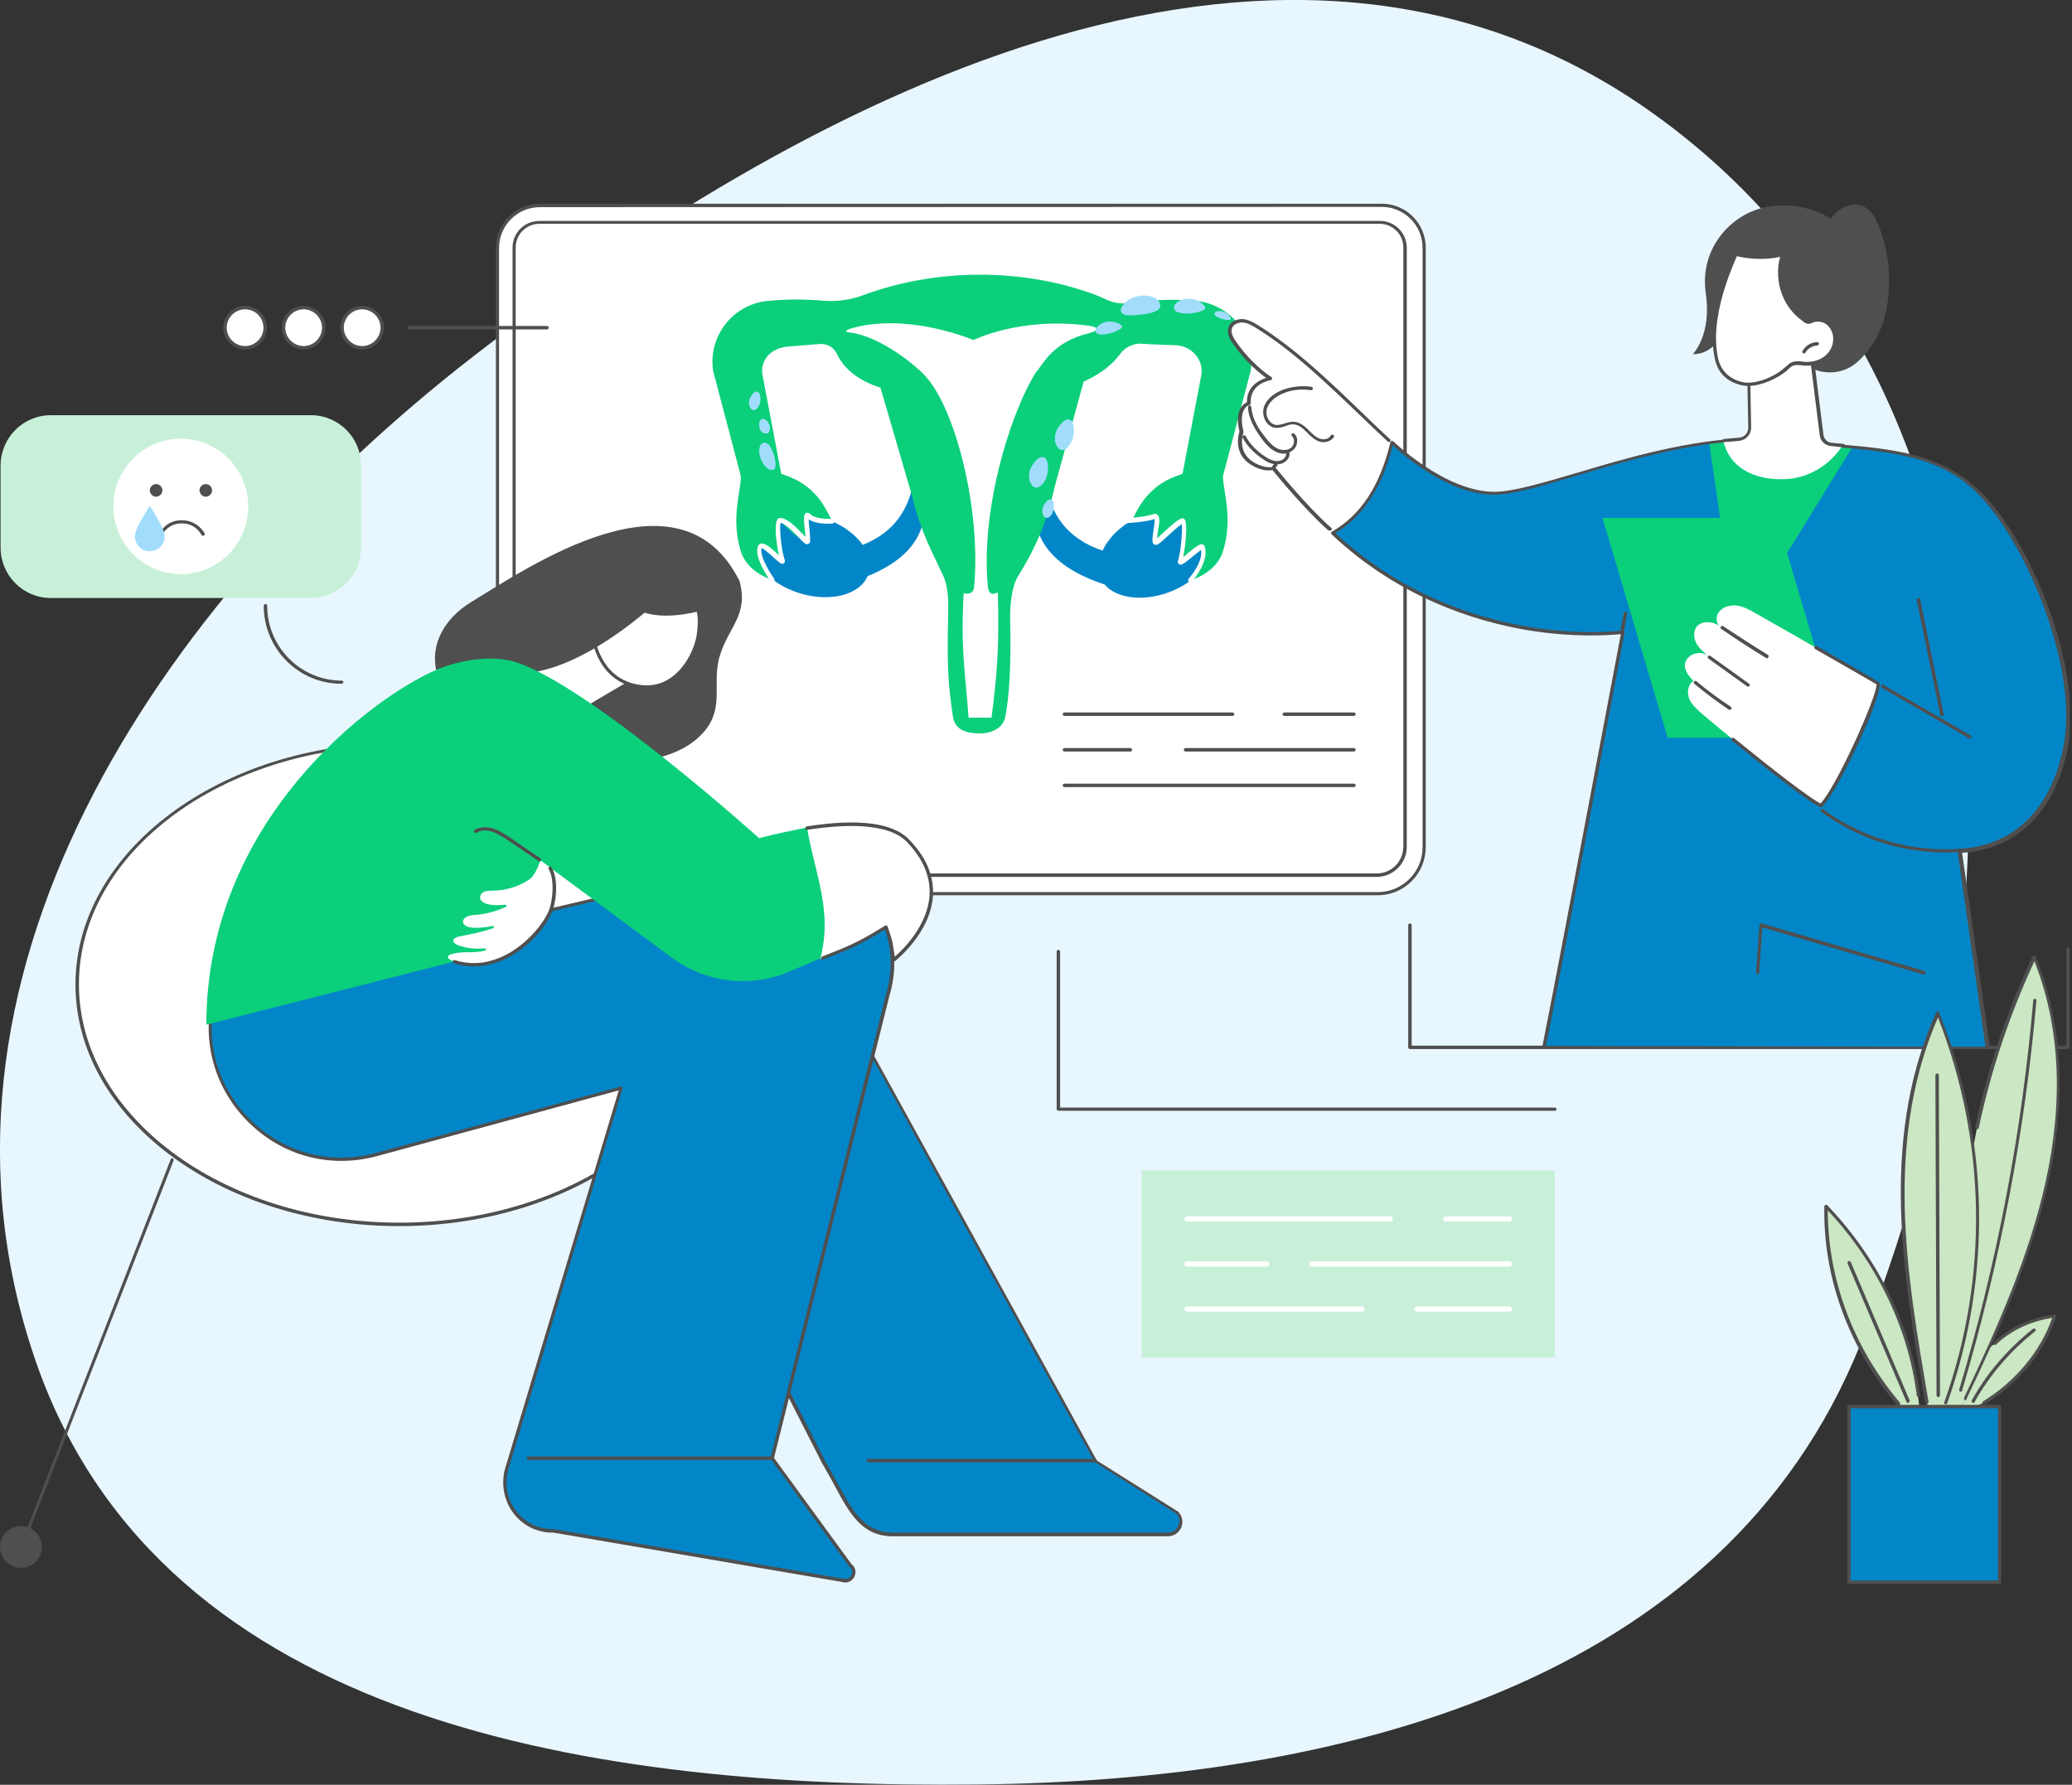 <?xml version="1.0" encoding="utf-8"?>
<!-- Generator: Adobe Illustrator 25.4.1, SVG Export Plug-In . SVG Version: 6.00 Build 0)  -->
<svg version="1.1" id="Layer_1" xmlns="http://www.w3.org/2000/svg" xmlns:xlink="http://www.w3.org/1999/xlink" x="0px" y="0px"
	 viewBox="0 0 722 622" style="enable-background:new 0 0 722 622;" xml:space="preserve">
<rect x="0" y="0" width="722" height="622" fill="#333333" stroke="none"/>
<style type="text/css">
	.st0{fill-rule:evenodd;clip-rule:evenodd;fill:#E8F6FE;}
	.st1{clip-path:url(#SVGID_00000050623387998330387360000013554907543699260336_);}
	.st2{fill:#FFFFFF;}
	.st3{fill:#4F4F4F;}
	.st4{fill:#0386C8;}
	.st5{fill:#0BCF7B;}
	.st6{fill:#A1DDFB;}
	.st7{fill:#CBE7C3;}
	.st8{fill:#C8F0D9;}
</style>
<path class="st0" d="M340.3,621.9c126.4-1.3,259.9-34.7,307.8-153c60.1-148.6,57.5-336.8-72.1-429.4C449.8-50.7,288,29,165.3,123.9
	C54.3,209.9-34,342.1,12.8,475.4C57.1,601.2,208.4,623.3,340.3,621.9z"/>
<g>
	<defs>
		<rect id="SVGID_1_" y="71" width="721.2" height="481"/>
	</defs>
	<clipPath id="SVGID_00000163063284041544023730000000299103621347455419_">
		<use xlink:href="#SVGID_1_"  style="overflow:visible;"/>
	</clipPath>
	<g style="clip-path:url(#SVGID_00000163063284041544023730000000299103621347455419_);">
		<path class="st2" d="M481.4,71.6H188.1c-8.1,0-14.7,6.6-14.7,14.8v210.3c0,8.2,6.6,14.8,14.7,14.8h292c8.9,0,16.1-7.2,16.1-16.2
			V86.3C496.2,78.2,489.6,71.6,481.4,71.6L481.4,71.6z"/>
		<path class="st3" d="M480.1,312h-292c-8.5,0-15.3-6.9-15.3-15.4V86.3c0-8.5,6.9-15.3,15.3-15.3h293.4c8.5,0,15.3,6.9,15.3,15.3
			v208.9C496.8,304.5,489.3,312,480.1,312L480.1,312z M188.1,72.2c-7.8,0-14.2,6.4-14.2,14.2v210.3c0,7.8,6.4,14.2,14.2,14.2h292
			c8.6,0,15.6-7,15.6-15.6V86.3c0-7.8-6.4-14.2-14.2-14.2L188.1,72.2L188.1,72.2z"/>
		<path class="st3" d="M479.7,305.6H187.9c-5.1,0-9.3-4.2-9.3-9.3v-210c0-5.2,4.2-9.3,9.3-9.3h293c5.1,0,9.3,4.2,9.3,9.3v208.8
			C490.2,300.9,485.5,305.6,479.7,305.6L479.7,305.6z M187.9,78c-4.5,0-8.2,3.7-8.2,8.2v210c0,4.5,3.7,8.2,8.2,8.2h291.8
			c5.2,0,9.3-4.2,9.3-9.4V86.2c0-4.5-3.7-8.2-8.2-8.2H187.9z"/>
		<path class="st4" d="M422.3,184.9c-3-7-14.1-9.7-24.8-5.1c-6.3,2.7-11.1,7.3-13.3,12.1c-12.7-4.3-18.1-12.9-19.8-23.5l-3.5,13.3
			c1.6,10,9.7,17.3,24,22c4.3,5.1,14.4,6.2,23.9,2.1C419.4,201.3,425.2,191.9,422.3,184.9L422.3,184.9z"/>
		<path class="st4" d="M322,180.4l-3.5-13.3c-1.7,10.1-6.6,18.3-17.9,22.8c-2.8-4-7.7-7.5-13.9-9.4c-11.1-3.5-21.9-0.4-24.2,6.8
			s4.9,15.9,16,19.4c10.6,3.3,21,0.7,23.8-5.9C313.9,196.1,320.5,189.4,322,180.4L322,180.4z"/>
		<path class="st5" d="M435.8,129.3c1.9-12.5-7.4-23.8-19.9-24.5c-7.8-0.7-15.4-0.2-22.3,0.8c-2.8,0.4-5.6,0-8.1-1.2
			c-1.3-0.6-2.7-1.2-3.4-1.5c-26.1-9.8-56.4-9.3-81.4,0c-4.4,1.6-9.1,2.3-13.7,1.9c-5.9-0.5-12.1-0.6-18.6,0
			c-12.6,0.7-21.8,12.1-19.9,24.5l9.6,36.4c0.6,3.7-3.8,14.6,0.1,26.6c2.4,7.5,11.2,9.9,11.2,9.9s-6.2-7.1-4.3-11.7
			c0,0,8.5,6.9,7.8,4.9c-1.1-3.3-1.5-15.1-0.9-14c1.9,3.1,9.6,8.9,9.6,7.2c0.2-3.5-1.4-10.5,0.3-8.8c2.1,2.2,8.1,1.9,8.1,1.9
			s-2.5-5.4-5-8.4c-6-7-12.1-7.5-12.8-8.3l-6.5-34.3c-0.9-5.5,3.3-9.5,8.8-9.9c3.8-0.3,7.7-0.7,11.2-0.9c2.5-0.2,4.9,1.2,5.9,3.4
			c2.3,4.9,7.2,9.3,15.2,11.8l10.8,37c0.2,0.7,0.4,1.3,0.5,2c1.6,6.4,3.9,12.5,6.7,18.4l3.8,8c1.9,4.1,1.9,8.9,1.8,13.5
			c-0.6,21.9,0.5,27,1.6,35.5c0.6,4.4,3.9,6.1,9.4,6.1c4.6,0,8.1-2.2,8.8-5.4c1.5-6.6,2.2-20,1.8-33.8c-0.1-4.8,0.3-11.5,2.8-15.7
			l1.7-2.8c4.7-7.9,8.2-16.4,10.3-25.3c0.4-1.6,0.7-3.1,1.1-4.4l9.7-35.2c5.7-2.6,10-5.9,12.6-9.5c1.8-2.5,4.8-4,7.9-3.7
			c3.7,0.3,7.2,0.3,11.4,0.5c5.6,0.2,10,4.9,9.1,10.4l-6.5,34.3c-0.7,0.8-6.8,1.3-12.8,8.3c-2.6,3-5,8.4-5,8.4s6,0.3,8.1-1.9
			c1.7-1.8,0.1,5.3,0.3,8.8c0.1,1.7,7.7-4.1,9.6-7.2c0.7-1.1,0.2,10.8-0.9,14c-0.7,2,7.8-4.9,7.8-4.9c1.9,4.6-4.3,11.7-4.3,11.7
			s8.8-2.4,11.2-9.9c3.9-12.1-0.4-22.9,0.1-26.6L435.8,129.3L435.8,129.3z"/>
		<path class="st2" d="M414.9,203.1c-0.2,0-0.4-0.1-0.6-0.2c-0.4-0.3-0.4-0.9-0.1-1.2c0.1-0.1,5.1-5.8,4.3-10
			c-0.8,0.5-2.2,1.7-3.1,2.4c-3,2.5-3.8,3-4.6,2.5c-0.1-0.1-0.6-0.5-0.3-1.3c0.9-2.6,1.6-10.2,1.3-12.6c-1.5,0.9-3.4,2.7-5,4.2
			c-2.7,2.5-3.6,3.3-4.5,2.9c-0.4-0.2-0.6-0.5-0.7-1c-0.1-1.3,0.2-2.9,0.4-4.5c0.2-1.1,0.4-2.8,0.3-3.4c-3,1-9.2,1.4-9.5,1.4
			c-0.5,0-0.9-0.3-0.9-0.8c0-0.5,0.3-0.9,0.8-0.9c0.1,0,6.4-0.4,9.1-1.4c0.8-0.3,1.3,0,1.5,0.2c1,0.8,0.7,2.6,0.3,5.2
			c-0.2,1-0.3,2.1-0.4,3c0.6-0.5,1.5-1.3,2.2-2c2.1-1.9,4.4-4.1,6.2-4.9c0.4-0.2,0.8-0.1,1.1,0.2c1.3,1.2,0.4,9.3-0.4,13.2
			c0.6-0.4,1.2-0.9,1.7-1.4c3.2-2.6,4.2-3.2,5-3c0.3,0.1,0.6,0.3,0.7,0.6c2,5.2-4.2,12.2-4.4,12.5
			C415.4,203,415.1,203.1,414.9,203.1L414.9,203.1z"/>
		<path class="st2" d="M269.3,203.1c-0.3,0-0.5-0.1-0.7-0.4c-0.6-0.9-6.2-8.8-4.4-12.5c0.2-0.4,0.6-0.7,1-0.8c1.4-0.2,3.3,1.4,6,3.9
			c0.1,0.1,0.1,0.1,0.2,0.2c-0.9-4-1.7-10.9-0.5-12.5c0.3-0.4,0.7-0.5,1.1-0.5c2.5,0.2,5.5,3.3,7.7,5.6c0.3,0.3,0.6,0.7,1,1
			c-0.1-1-0.2-2.1-0.3-3c-0.4-3.6-0.4-4.8,0.5-5.3c0.3-0.2,0.9-0.2,1.5,0.4c1.5,1.6,5.9,1.7,7.4,1.6c0.5,0,0.9,0.3,0.9,0.8
			c0,0.5-0.3,0.9-0.8,0.9c-0.6,0-5.5,0.3-8.1-1.5c0,0.8,0.1,2,0.2,2.9c0.2,1.7,0.3,3.4,0.3,4.7c0,0.5-0.3,0.8-0.7,1
			c-0.8,0.3-1.5-0.4-3.3-2.3c-1.7-1.8-4.4-4.6-6.3-5.1c-0.5,1.7,0.3,9.7,1.4,12.8c0.3,0.8-0.1,1.2-0.3,1.3c-0.7,0.5-1.3,0-3.3-1.8
			c-1.1-1-3.4-3.2-4.4-3.5c-0.8,2.3,2.2,7.6,4.3,10.6c0.3,0.4,0.2,0.9-0.2,1.2C269.7,203.1,269.5,203.1,269.3,203.1L269.3,203.1z"/>
		<path class="st2" d="M379.3,113.5c-23.7-3.2-40.1,5-40.1,5s-20.5-8.8-39.6-4.8c-3.3,0.7-6.7,1.8-3.4,2.2
			c10.8,1.3,23.3,11.9,25.9,14.8c10.9,11.3,19.9,47.5,17.3,74.1c-0.2,1.9-2,2.4-3.2,2l-0.4-0.1c0,0,0,0,0,0
			c-1.1,19.6,0.5,26.7,1.7,43.4h8c1.8-13.8,2.8-24.3,2.2-43.6c0,0,0,0-0.1,0c-2.2,1.1-3.2,0.1-3.4-2.4c-2.4-25.8,7.2-58.9,16.8-74.4
			c2.3-2.3,5.4-10.5,18.6-13.6C383.1,115.1,383,114,379.3,113.5z"/>
		<path class="st6" d="M368.6,156c-1.7-2.3-1-5.3,0-6.8c1.1-1.6,2.5-3.5,4.2-2.9c1.8,0.7,1.9,5.9,0,8.6
			C371,157.7,369.3,156.9,368.6,156z"/>
		<path class="st6" d="M390.9,106.9c1.9-3,5.4-4,8.1-3.9c2.5,0.1,5.3,1.2,5.3,3.6c0,2.4-5.7,3.1-9.9,3.3
			C390.1,110.1,390.2,108.1,390.9,106.9L390.9,106.9z"/>
		<path class="st6" d="M264.8,155.5c-0.7,2.3,0.2,4.7,1.3,6.3c1,1.4,2.6,2.6,3.7,1.7c1.1-0.9,0.1-5.3-1.4-7.8
			C266.8,153.1,265,154.7,264.8,155.5L264.8,155.5z"/>
		<path class="st6" d="M409.7,105.8c1.9-1.9,4.7-1.9,6.6-1.4c1.8,0.5,4.8,2.7,3.2,3.6c-1.4,0.8-5,1.7-8.1,1.1
			C408.3,108.5,408.9,106.5,409.7,105.8L409.7,105.8z"/>
		<path class="st6" d="M382.1,114.2c1.4-1.8,3.7-2.3,5.4-2.1c1.6,0.1,4.4,1.3,3.2,2.3c-1.1,0.9-4,2.1-6.6,2.2
			C381.3,116.6,381.5,114.9,382.1,114.2z"/>
		<path class="st6" d="M423.8,108.6c1.4-0.5,2.8,0,3.7,0.6c0.8,0.6,2,2.2,1,2.3c-0.9,0.1-2.9-0.2-4.4-1.1
			C422.6,109.6,423.3,108.8,423.8,108.6z"/>
		<path class="st6" d="M363.8,180c-1-1.4-0.6-3.2,0-4.1c0.7-1,1.5-2.2,2.6-1.7c1.1,0.4,1.1,3.6,0,5.2
			C365.2,181,364.2,180.5,363.8,180L363.8,180z"/>
		<path class="st6" d="M266.9,151.1c-1.5,0-2.2-1.3-2.3-2.2c-0.1-1-0.2-2.2,0.8-2.8c1-0.6,2.8,1.1,2.9,2.8
			C268.4,150.7,267.5,151.1,266.9,151.1z"/>
		<path class="st6" d="M261.7,142.5c-1.1-1.3-0.8-3.2-0.2-4.1c0.6-1,1.4-2.2,2.5-1.9c1.1,0.4,1.4,3.5,0.3,5.2
			C263.2,143.4,262.1,143,261.7,142.5z"/>
		<path class="st6" d="M359.6,169.1c-1.7-2.3-1-5.3,0-6.8c1.1-1.6,2.5-3.5,4.2-2.9c1.8,0.7,1.9,5.9,0,8.6
			C361.9,170.8,360.2,170,359.6,169.1z"/>
		<path class="st3" d="M471.8,274.3H370.9c-0.3,0-0.6-0.3-0.6-0.6s0.3-0.6,0.6-0.6h100.9c0.3,0,0.6,0.3,0.6,0.6
			S472.1,274.3,471.8,274.3z"/>
		<path class="st3" d="M471.8,261.9h-58.7c-0.3,0-0.6-0.3-0.6-0.6c0-0.3,0.3-0.6,0.6-0.6h58.7c0.3,0,0.6,0.3,0.6,0.6
			C472.4,261.6,472.1,261.9,471.8,261.9z"/>
		<path class="st3" d="M393.9,261.9h-23c-0.3,0-0.6-0.3-0.6-0.6c0-0.3,0.3-0.6,0.6-0.6h23c0.3,0,0.6,0.3,0.6,0.6
			C394.5,261.6,394.3,261.9,393.9,261.9z"/>
		<path class="st3" d="M471.8,249.5h-24.3c-0.3,0-0.6-0.3-0.6-0.6c0-0.3,0.3-0.6,0.6-0.6h24.3c0.3,0,0.6,0.3,0.6,0.6
			C472.4,249.2,472.1,249.5,471.8,249.5z"/>
		<path class="st3" d="M429.5,249.5h-58.6c-0.3,0-0.6-0.3-0.6-0.6c0-0.3,0.3-0.6,0.6-0.6h58.6c0.3,0,0.6,0.3,0.6,0.6
			C430.1,249.2,429.8,249.5,429.5,249.5z"/>
		<path class="st2" d="M139.1,426.7c62,0,112.2-37.5,112.2-83.7s-50.2-83.7-112.2-83.7c-62,0-112.2,37.5-112.2,83.7
			S77.1,426.7,139.1,426.7z"/>
		<path class="st3" d="M139.1,427.3c-62.2,0-112.8-37.8-112.8-84.2c0-46.4,50.6-84.2,112.8-84.2c62.2,0,112.8,37.8,112.8,84.2
			C251.9,389.5,201.3,427.3,139.1,427.3z M139.1,259.9c-61.6,0-111.6,37.3-111.6,83.1s50.1,83.1,111.6,83.1
			c61.6,0,111.6-37.3,111.6-83.1S200.6,259.9,139.1,259.9z"/>
		<path class="st3" d="M7.4,539.8c-0.1,0-0.1,0-0.2,0c-0.3-0.1-0.4-0.5-0.3-0.7l52.6-135.1c0.1-0.3,0.5-0.4,0.7-0.3
			c0.3,0.1,0.4,0.5,0.3,0.7L7.9,539.4C7.9,539.7,7.6,539.8,7.4,539.8L7.4,539.8z"/>
		<path class="st3" d="M7.3,546.4c4,0,7.3-3.3,7.3-7.3c0-4-3.3-7.3-7.3-7.3S0,535,0,539.1C0,543.1,3.3,546.4,7.3,546.4z"/>
		<path class="st3" d="M270.7,539.8c-0.2,0-0.5-0.1-0.5-0.4l-52.6-135.1c-0.1-0.3,0-0.6,0.3-0.7s0.6,0,0.7,0.3L271.3,539
			c0.1,0.3,0,0.6-0.3,0.7C270.9,539.8,270.8,539.8,270.7,539.8L270.7,539.8z"/>
		<path class="st3" d="M270.8,546.4c4,0,7.3-3.3,7.3-7.3c0-4-3.3-7.3-7.3-7.3c-4,0-7.3,3.3-7.3,7.3
			C263.5,543.1,266.8,546.4,270.8,546.4z"/>
		<path class="st3" d="M250.9,228.3c-3.4,10.6,2.9,19.8-8.2,29.3c-19.5,16.7-73.4,6.8-87.2-15.5c-9.3-15.1-0.3-26.8,8.4-32.1
			c20.5-12.5,73.2-48.8,93.8-7.5C260.9,214.3,253.9,218.5,250.9,228.3L250.9,228.3z"/>
		<path class="st3" d="M202.7,222.6C202.7,222.6,202.6,222.6,202.7,222.6c-0.4-0.1-0.6-0.4-0.6-0.7c0.3-2-0.2-4.1-1.4-5.7
			c-0.2-0.3-0.1-0.6,0.1-0.8c0.3-0.2,0.6-0.1,0.8,0.1c1.4,1.8,2,4.3,1.6,6.6C203.2,222.4,203,222.6,202.7,222.6L202.7,222.6z"/>
		<path class="st2" d="M225.1,233.8l-28.1,16.6l2.7,3.8L166,287.5c0,0,7-41.9,1.9-56.2l2.4,1.2l39.4-17.8L225.1,233.8L225.1,233.8z"
			/>
		<path class="st2" d="M206.4,220.2c0,0,0.9,16.1,15.4,18.9c14.5,2.8,20.8-12.1,21.6-17.8c0.9-5.8-0.1-8.7-0.1-8.7
			s-19.4,5.3-24.1-4.3C218.9,207.7,206.4,220.2,206.4,220.2L206.4,220.2z"/>
		<path class="st3" d="M225.3,240c-1.2,0-2.4-0.1-3.6-0.4c-14.8-2.9-15.8-19.3-15.8-19.4c0-0.2,0.1-0.3,0.2-0.4
			c12.3-12.2,12.9-12.1,13.2-12.1c0.2,0,0.4,0.2,0.4,0.3c4.5,9,23.3,4,23.5,4c0.3-0.1,0.6,0.1,0.7,0.4c0,0.1,1,3.1,0.1,9
			c-0.6,4.1-3.6,11.6-9.4,15.7C231.8,239,228.7,240,225.3,240L225.3,240z M207,220.4c0.2,2,2,15.6,14.9,18.1c4.5,0.9,8.5,0.1,12-2.4
			c5.5-3.9,8.4-11.1,8.9-15c0.6-4.2,0.3-6.8,0-7.9c-3.3,0.8-19.1,4.2-24-4.2C217.2,210.4,211,216.4,207,220.4L207,220.4z"/>
		<path class="st3" d="M232.6,206.4c0,0-44.7,44.6-68.1,21.7l37.5-27.4L232.6,206.4z"/>
		<path class="st4" d="M406.9,534.8h-95.8c-13,0-16.4-12.1-24.1-25.2l-76.4-150.1l85.6-5.8l85.6,155.5l28.4,17.9
			C412.9,530,410.9,534.8,406.9,534.8L406.9,534.8z"/>
		<path class="st3" d="M406.9,535.4h-95.8c-10.8,0-15.1-8-20.5-18.1c-1.3-2.4-2.6-4.8-4.1-7.3l-76.4-150.1c-0.1-0.2-0.1-0.4,0-0.5
			s0.3-0.3,0.5-0.3l85.6-5.8c0.2,0,0.4,0.1,0.5,0.3l85.5,155.4l28.3,17.8c0,0,0.1,0.1,0.1,0.1c1.4,1.5,1.8,3.6,1,5.5
			C410.7,534.2,409,535.4,406.9,535.4L406.9,535.4z M211.6,360l76,149.3c1.5,2.5,2.8,5,4.1,7.3c5.2,9.8,9.4,17.5,19.5,17.5h95.8
			c1.6,0,3-0.9,3.6-2.4c0.6-1.5,0.4-3.1-0.7-4.2l-28.3-17.9c-0.1-0.1-0.2-0.1-0.2-0.2l-85.4-155.2L211.6,360L211.6,360z"/>
		<path class="st3" d="M381.6,509.6h-79c-0.3,0-0.6-0.3-0.6-0.6s0.3-0.6,0.6-0.6h79c0.3,0,0.6,0.3,0.6,0.6S381.9,509.6,381.6,509.6z
			"/>
		<path class="st4" d="M75.3,344.5c-10.6,34.6,21,67.3,55.9,57.9l85.2-23.1L177,510.7c-3.9,10.7,3.5,22.3,14.8,22.8
			c0.3,0,0.6,0,0.9,0l101.7,17.4c2.9,0,4.1-3.7,1.8-5.4l-27.2-37.3L309.3,347c7.9-25.5-11.9-52-47.1-46.3L75.3,344.5L75.3,344.5z"/>
		<path class="st3" d="M294.5,551.5C294.5,551.5,294.5,551.5,294.5,551.5l-101.8-17.4c-0.3,0-0.6,0-0.9,0c-5.5-0.2-10.4-3-13.5-7.6
			c-3.1-4.7-3.8-10.7-1.9-16L215.6,380l-84.2,22.9c-16.6,4.5-33.6-0.2-45.5-12.5c-12-12.4-16.1-29.6-11.1-46.1
			c0.1-0.2,0.2-0.3,0.4-0.4l186.9-43.8c16.8-2.7,31.7,1.8,40.9,12.3c8.1,9.4,10.7,22.3,6.9,34.7l-40.2,161l27,37
			c1.2,0.9,1.7,2.5,1.2,3.9C297.4,550.5,296.1,551.5,294.5,551.5z M216.4,378.6c0.2,0,0.3,0.1,0.4,0.2c0.1,0.1,0.2,0.4,0.1,0.6
			l-39.4,131.5c-1.8,5-1.2,10.5,1.8,14.9c2.9,4.3,7.5,6.9,12.6,7.1c0.3,0,0.6,0,0.9,0c0,0,0.1,0,0.1,0l101.7,17.4
			c1.3,0,2-0.9,2.2-1.7c0.3-0.8,0.2-1.9-0.9-2.7c0,0-0.1-0.1-0.1-0.1l-27.2-37.3c-0.1-0.1-0.1-0.3-0.1-0.5l40.2-161.3
			c3.7-12,1.2-24.6-6.6-33.6c-8.9-10.3-23.4-14.6-39.8-12L75.7,345c-4.8,16-0.7,32.6,10.9,44.6c11.7,12,28.3,16.6,44.4,12.2
			l85.2-23.1C216.3,378.6,216.4,378.6,216.4,378.6L216.4,378.6z"/>
		<path class="st3" d="M269.1,508.8h-85c-0.3,0-0.6-0.3-0.6-0.6s0.3-0.6,0.6-0.6h85c0.3,0,0.6,0.3,0.6,0.6S269.4,508.8,269.1,508.8z
			"/>
		<path class="st5" d="M264.5,292.1c0,0-57.5-51.8-84-61.1c-9.9-3.5-22.7-0.1-28.6,2.5c-22.4,9.7-80,52.5-80,123.6l100.6-25.6
			c3.8-1,6.8-3.8,8-7.5l7.9-24.1l45.6,33.8c11.9,8.8,27.5,10.7,41.1,4.9c10.6-4.5,22.6-9.7,29.6-13c-3.2-15.7-20.5-20.9-18.2-38.2
			C271.3,290.2,264.5,292.1,264.5,292.1L264.5,292.1z"/>
		<path class="st3" d="M188,300.2c-0.1,0-0.2,0-0.3-0.1c0,0-4.4-3-10.6-7.2c-1.7-1.1-3.5-2.3-5.4-3c-2.1-0.7-4.2-0.6-5.7,0.3
			c-0.3,0.2-0.6,0.1-0.8-0.2s-0.1-0.6,0.2-0.8c1.8-1,4.2-1.2,6.6-0.4c2.1,0.7,3.9,1.9,5.7,3.1c6.2,4.2,10.5,7.2,10.6,7.2
			c0.3,0.2,0.3,0.5,0.1,0.8C188.4,300.1,188.2,300.2,188,300.2L188,300.2z"/>
		<path class="st2" d="M316.2,292.8c-5.2-6-20.4-7-35-4.4c3,17.2,9,29,4.6,45.9c18.5-7.9,11.4-4.1,22.9-11.2l2.6,11.1
			C311.4,334.2,337.4,317,316.2,292.8L316.2,292.8z"/>
		<path class="st3" d="M311.4,335c-0.1,0-0.1,0-0.2,0c-0.2-0.1-0.3-0.3-0.4-0.5c0,0-0.6-4.5-1-5.9c-0.2-1-1-3.5-1.4-4.7
			c-8.7,5.4-12,6.8-21.6,10.5c-0.3,0.1-0.6,0-0.7-0.3c-0.1-0.3,0-0.6,0.3-0.7c9.7-3.8,13-5.2,22-10.8c0.1-0.1,0.3-0.1,0.5-0.1
			c0.2,0.1,0.3,0.2,0.4,0.4c0.1,0.2,1.4,4.1,1.7,5.5c0.2,1.1,0.6,3.6,0.8,5c2.7-2.3,11.4-10.7,12.1-21.3c0.4-6.6-2.3-13-8.1-18.9
			c-5.3-5.3-17.2-6.7-34.5-4c-0.3,0.1-0.6-0.2-0.7-0.5c0-0.3,0.2-0.6,0.5-0.7c17.9-2.8,29.8-1.3,35.5,4.4c6.1,6.2,8.9,12.8,8.5,19.8
			c-0.9,13-12.8,22.4-13.3,22.8C311.6,335,311.5,335,311.4,335L311.4,335z"/>
		<path class="st2" d="M156.9,334.5c-0.5-0.3-1-0.7-0.8-1.2c0.2-0.4,0.8-0.7,1.3-0.8c4.1-1.2,7.1-0.1,11.6-1.2
			c0.5-0.1,0.4-0.9-0.1-0.8c-3.2,0.3-6.4,0-9.3-1.1c-1-0.4-2.1-1.2-1.5-2.1c0.4-0.5,1.1-0.8,1.8-0.9c4-0.8,8.1-1.6,11.9-2.9
			c0.5-0.2,0.3-0.9-0.2-0.8c-1.3,0.3-2.7,0.5-4.3,0.6c-1.5,0.1-3.8,0.1-4.9-0.6c-1.1-0.7-1.5-1.7-0.5-2.7c1.1-1,2.7-1.1,4.3-1.2
			c4.4-0.4,7.2-1.6,10-2.7c0.5-0.2,0.3-0.8-0.2-0.8c-2.1,0.2-4.1,0.3-6.1-0.2c-0.9-0.2-2.2-0.9-2.5-1.7c-0.3-0.8,0-1.8,0.9-2.4
			c0.9-0.6,2.2-0.6,3.4-0.6c4.5,0,9.7-1.6,13.1-4.2c1.5-1.2,2.9-4.5,3.3-5.8c0.1-0.3,0.4-0.4,0.6-0.2l3.4,2.5
			c0.1,0.1,0.1,0.1,0.1,0.2c0.3,1.2,2.6,9.9-0.3,15.2c-2.1,3.8-5.1,7.2-8.5,10.3c-3.5,3.1-7.8,5.7-12.6,6.9
			C166.2,336.7,160.9,336.5,156.9,334.5L156.9,334.5z"/>
		<path class="st3" d="M165.2,336.8c-1.9,0-4.4-0.2-7-1.1c-0.3-0.1-0.5-0.4-0.4-0.7c0.1-0.3,0.4-0.5,0.7-0.4
			c5.1,1.7,9.9,0.8,9.9,0.8c0.8-0.1,1.5-0.3,2.3-0.5c4.4-1.1,8.6-3.5,12.3-6.8c3.8-3.4,6.5-6.9,8.1-10.4c1.7-4,2.1-11.5,0.1-14.8
			c-0.2-0.3-0.1-0.6,0.2-0.8c0.3-0.2,0.6-0.1,0.8,0.2c2.5,4,1.7,12.1,0,15.9c-1.6,3.6-4.4,7.3-8.3,10.8c-3.9,3.4-8.3,5.9-12.8,7
			c-0.8,0.2-1.6,0.4-2.4,0.5C168.6,336.5,167.3,336.8,165.2,336.8z"/>
		<path class="st3" d="M720.6,365.6H491.3c-0.3,0-0.6-0.3-0.6-0.6v-42.6c0-0.3,0.3-0.6,0.6-0.6s0.6,0.3,0.6,0.6v42H720v-33.7
			c0-0.3,0.3-0.6,0.6-0.6c0.3,0,0.6,0.3,0.6,0.6V365C721.2,365.4,720.9,365.6,720.6,365.6L720.6,365.6z"/>
		<path class="st2" d="M483.8,153.6c-15-13.7-28.7-29-46-39.7c-1.5-0.9-3.1-1.9-4.9-2c-1.8-0.1-3.8,0.7-4.4,2.4
			c-0.6,1.7,0.3,3.5,1.4,5c3.2,4.7,7.8,9.6,12.6,12.7c0,0-7.9,1.2-7.5,8.7c0,0-4.7,0.8-2.5,9.8c0,0-2.6,7,3.7,11
			c4.5,2.8,7.5,1.7,7.5,1.7s15.1,19,25,25.5C478.5,195.1,491.9,161,483.8,153.6L483.8,153.6z"/>
		<path class="st3" d="M463.2,184.9c-0.1,0-0.3,0-0.4-0.1c-8.3-7.4-17.8-19-19.4-21c-1,0.2-3.8,0.5-7.6-1.9
			c-6-3.8-4.3-10.3-3.9-11.5c-0.9-3.8-0.7-6.6,0.6-8.5c0.7-1,1.5-1.5,2-1.7c-0.1-5.6,4.4-7.8,6.7-8.5c-4.2-3-8.5-7.4-11.7-12.1
			c-1-1.4-2.1-3.5-1.4-5.6c0.7-2,3-2.9,5-2.8c1.9,0.2,3.6,1.1,5.2,2.1c12.9,8,24.9,19.5,36.5,30.7c3.3,3.2,6.4,6.2,9.6,9.1
			c0.2,0.2,0.2,0.6,0,0.8c-0.2,0.2-0.6,0.2-0.8,0c-3.1-2.9-6.3-5.9-9.6-9.1c-11.6-11.1-23.5-22.6-36.3-30.5c-1.5-0.9-3-1.8-4.6-1.9
			c-1.4-0.1-3.3,0.5-3.8,2c-0.6,1.5,0.5,3.3,1.3,4.5c3.4,5,8,9.6,12.4,12.5c0.2,0.1,0.3,0.4,0.3,0.6c-0.1,0.2-0.2,0.4-0.5,0.5
			c-0.3,0-7.4,1.2-7,8.1c0,0.3-0.2,0.5-0.5,0.6c0,0-1,0.2-1.7,1.4c-0.7,1.1-1.4,3.4-0.3,7.8c0,0.1,0,0.2,0,0.3
			c-0.1,0.3-2.4,6.7,3.4,10.3c4.2,2.6,7,1.7,7,1.7c0.2-0.1,0.5,0,0.7,0.2c0.1,0.1,10.5,13.1,19.5,21.1c0.2,0.2,0.3,0.6,0,0.8
			C463.6,184.8,463.4,184.9,463.2,184.9L463.2,184.9z"/>
		<path class="st3" d="M447.3,158.1c-1,0-2.1-0.3-3-0.8c-1.8-0.9-3.2-2.5-4.4-4.1c-1.5-2-3.4-4.7-4.4-7.9c-0.4-1.1-0.6-2.3-0.6-3.4
			c0-0.3,0.2-0.6,0.5-0.6c0.3,0,0.6,0.2,0.6,0.5c0.1,1,0.3,2.1,0.6,3.1c0.9,3,2.8,5.6,4.3,7.5c1.1,1.5,2.4,2.9,4,3.8
			c1.4,0.7,3.4,1,4.9-0.1c0.7-0.5,1.1-1.4,1.1-2.3c0-0.7-0.2-1.4-0.7-1.8c-0.2-0.2-0.3-0.6-0.1-0.8c0.2-0.2,0.6-0.3,0.8-0.1
			c0.8,0.6,1.2,1.6,1.1,2.7c0,1.3-0.7,2.5-1.6,3.2C449.5,157.7,448.5,158.1,447.3,158.1z"/>
		<path class="st3" d="M461.2,154.1c-0.7,0-1.3-0.1-1.9-0.4c-1.5-0.6-2.7-1.8-3.8-2.9c-0.2-0.2-0.4-0.4-0.5-0.5
			c-1.1-1.1-2.5-2.3-4.2-2.4c-0.9-0.1-1.9,0.2-2.9,0.6c-1.1,0.4-2.3,0.7-3.6,0.6c-1.3-0.2-2.4-1-3.2-2.2c-0.9-1.5-1.2-3.4-0.7-5
			c1.1-3.4,4.4-5.1,6.2-5.9c3.3-1.3,6.9-1.7,10.4-1.2c0.3,0.1,0.5,0.4,0.5,0.7c-0.1,0.3-0.4,0.5-0.7,0.5c-3.3-0.5-6.7-0.2-9.7,1.1
			c-1.7,0.7-4.6,2.3-5.6,5.2c-0.4,1.3-0.2,2.9,0.6,4.1c0.6,0.9,1.4,1.5,2.4,1.7c1,0.1,2-0.2,3.1-0.5c1-0.3,2.1-0.7,3.3-0.6
			c2,0.1,3.7,1.5,4.9,2.7c0.2,0.2,0.4,0.4,0.5,0.5c1.1,1.1,2.1,2.1,3.4,2.6c1.4,0.6,3.3,0.3,4-1c0.1-0.3,0.5-0.4,0.8-0.3
			c0.3,0.1,0.4,0.5,0.3,0.8C464,153.5,462.6,154.1,461.2,154.1L461.2,154.1z"/>
		<path class="st3" d="M444.9,161.8c-0.7,0-1.3-0.1-2-0.3c-1.3-0.4-2.4-1.2-3.4-1.9c-3.1-2.2-5.2-4.6-6.5-7.1
			c-0.1-0.3,0-0.6,0.3-0.8c0.3-0.1,0.6,0,0.8,0.3c1.2,2.4,3.2,4.6,6.1,6.7c0.9,0.6,1.9,1.3,3.1,1.7c1.2,0.4,2.3,0.4,3.2,0
			c1-0.4,1.7-1.4,1.7-2.3c0-0.3,0.3-0.6,0.6-0.6c0.3,0,0.6,0.3,0.6,0.6c-0.1,1.4-1,2.7-2.4,3.3C446.3,161.7,445.6,161.8,444.9,161.8
			L444.9,161.8z"/>
		<path class="st3" d="M443.8,163.4c-0.1,0-0.3-0.1-0.4-0.2c-0.2-0.2-0.2-0.6,0-0.8c0.3-0.3,0.6-0.7,0.8-1.2
			c0.1-0.3,0.5-0.4,0.8-0.3c0.3,0.1,0.4,0.5,0.3,0.8c-0.2,0.6-0.6,1.1-1,1.5C444.1,163.3,444,163.4,443.8,163.4z"/>
		<path class="st4" d="M565.2,220.2c0,0-56.4,7.7-101.1-34.6c10.7-6.1,17.2-17.1,20.7-31.6c0,0,18.2,17.8,35.6,17.8
			c15.1,0,47.7-16,81.4-18.3c0.7,2.1,1.6,4.2,3,6c2.7,3.4,7.1,5.2,11.3,5.9c4,0.6,8.3,0.4,12.2-0.7c3.5-1,7-2.8,9.6-5.4
			c1.2-1.2,2.2-2.6,2.9-4c24.4,1.9,39.8,4.9,52.7,20.7c16.6,20.3,30.5,58.5,26.4,82.7c-4,24.1-19,37.8-37.2,37.8
			c0,0,3.7,25.6,9.7,68.3l-154.7-0.3C543.6,342,565.2,220.2,565.2,220.2L565.2,220.2z"/>
		<path class="st5" d="M605.3,221l40.3-65.4l-23.7-1l-11.2-2.1l-15.1,2L605.3,221z"/>
		<path class="st3" d="M565.2,220.8c0,0-0.1,0-0.1,0c-0.3-0.1-0.5-0.4-0.5-0.7l1.2-6.4c0.1-0.3,0.4-0.5,0.7-0.5
			c0.3,0.1,0.5,0.4,0.5,0.7l-1.2,6.4C565.7,220.6,565.5,220.8,565.2,220.8L565.2,220.8z"/>
		<path class="st3" d="M692.5,365.6c-0.3,0-0.5-0.2-0.6-0.5c-6.1-42.6-9.8-68.7-9.8-68.7c0-0.2,0-0.3,0.1-0.4
			c0.1-0.1,0.3-0.2,0.4-0.2c19.5-0.9,32.9-14.5,36.7-37.3c4.1-24.5-10.6-63-26.3-82.2c-12.1-14.8-25.8-18.3-51.9-20.4
			c-0.8,1.4-1.7,2.7-2.8,3.8c-2.5,2.5-5.9,4.4-9.8,5.5c-4,1.1-8.3,1.3-12.4,0.7c-2.9-0.5-8.2-1.9-11.6-6.1c-1-1.2-0.8-2.5-0.7-3.8
			c0.1-0.7,0.1-1.4,0-2.1c-19,1.4-38.5,7.1-54.2,11.8c-12.1,3.6-22.5,6.7-29.1,6.7h0c-15.7,0-31.6-13.9-35.2-17.2
			c-3.7,14.7-10.3,24.7-20,30.6c22.8,21.3,48.6,29.4,66.4,32.5c19.4,3.3,33.5,1.5,33.7,1.4c0.2,0,0.4,0,0.5,0.2
			c0.1,0.1,0.2,0.3,0.2,0.5c-0.2,1.2-22.7,121-27.4,144.2c-0.1,0.3-0.4,0.5-0.7,0.5c-0.3-0.1-0.5-0.4-0.5-0.7
			c4.5-22.2,25.3-133,27.3-143.4c-3.3,0.3-16.2,1.4-33.2-1.5c-18-3.1-44.4-11.4-67.6-33.3c-0.1-0.1-0.2-0.3-0.2-0.5
			c0-0.2,0.1-0.3,0.3-0.4c10.1-5.8,16.8-16,20.4-31.2c0.1-0.2,0.2-0.4,0.4-0.4c0.2-0.1,0.4,0,0.6,0.1c0.2,0.2,18.2,17.6,35.2,17.6h0
			c6.4,0,16.8-3.1,28.8-6.6c15.9-4.7,35.7-10.6,55-11.9c0.3,0,0.5,0.1,0.6,0.4c0.3,1,0.2,2,0.1,3c-0.1,1.2-0.2,2.2,0.4,3
			c3.2,3.9,8.2,5.2,10.9,5.7c4,0.6,8.1,0.4,11.9-0.7c3.7-1,6.9-2.8,9.3-5.2c1.1-1.1,2.1-2.5,2.8-3.9c0.1-0.2,0.3-0.3,0.6-0.3
			c22.5,1.8,39.5,4.3,53.1,20.9c8.3,10.1,15.9,24.7,21.1,40.1c5.4,16.4,7.4,31.6,5.5,43.1c-3.9,23.1-17.4,37-37.1,38.2
			c0.6,4.2,4.2,29.2,9.7,68C693.2,365.3,692.9,365.6,692.5,365.6C692.6,365.6,692.6,365.6,692.5,365.6L692.5,365.6z"/>
		<path class="st3" d="M670.4,339.6c-0.1,0-0.1,0-0.2,0l-56.1-16.4L613,339c0,0.3-0.3,0.6-0.6,0.5c-0.3,0-0.6-0.3-0.5-0.6l1.2-16.6
			c0-0.2,0.1-0.3,0.2-0.4c0.1-0.1,0.3-0.1,0.5-0.1l56.8,16.6c0.3,0.1,0.5,0.4,0.4,0.7C670.8,339.4,670.6,339.6,670.4,339.6
			L670.4,339.6z"/>
		<path class="st5" d="M581.1,257.1h60.7l-22.7-76.6h-60.7L581.1,257.1z"/>
		<path class="st2" d="M590.1,237.3c-2.4-2.4-3.9-4.9-2.4-7.4c1.6-2.5,5.5-3.1,7.7-1.2c-1.6-1.3-3.3-2.7-4.3-4.5
			c-1-1.8-1.1-4.3,0.2-5.9c1.2-1.4,3.3-1.7,5.1-1.3c0.9,0.2,1.7,0.5,2.5,1c-0.8-1.2-1-2.8-0.3-4.1c1.1-2.2,3.9-3.1,6.3-2.9
			s4.7,1.5,6.8,2.7c14.4,8.1,42.7,24.5,42.7,24.5c0.7,4.1-14.2,37-19.9,42.5c-3.7-1.1-31.1-23.1-41.5-32c-1.7-1.5-3.5-3.1-4.4-5.2
			C587.8,241.4,588.1,238.6,590.1,237.3L590.1,237.3z"/>
		<path class="st3" d="M615.7,229.4c-0.1,0-0.2,0-0.3-0.1c-5.3-3.2-10.5-6.6-15.6-10.1c-0.3-0.2-0.3-0.5-0.2-0.8
			c0.2-0.3,0.5-0.3,0.8-0.2c5.1,3.4,10.4,6.8,15.6,10c0.3,0.2,0.4,0.5,0.2,0.8C616.1,229.3,615.9,229.4,615.7,229.4L615.7,229.4z"/>
		<path class="st3" d="M609.1,239.3c-0.1,0-0.2,0-0.3-0.1l-13.5-9.7c-0.3-0.2-0.3-0.5-0.1-0.8c0.2-0.3,0.5-0.3,0.8-0.1l13.5,9.7
			c0.3,0.2,0.3,0.6,0.1,0.8C609.5,239.2,609.3,239.3,609.1,239.3z"/>
		<path class="st3" d="M602.7,247.4c-0.1,0-0.2,0-0.3-0.1c-4.1-2.8-8.2-5.8-12-9c-0.2-0.2-0.3-0.6-0.1-0.8c0.2-0.2,0.6-0.3,0.8-0.1
			c3.8,3.2,7.9,6.2,12,8.9c0.3,0.2,0.3,0.5,0.2,0.8C603.1,247.3,602.9,247.4,602.7,247.4L602.7,247.4z"/>
		<path class="st3" d="M634.6,281.3c-0.1,0-0.1,0-0.2,0c-3.1-0.9-20.9-15-30.9-23.2c-0.2-0.2-0.3-0.6-0.1-0.8
			c0.2-0.2,0.6-0.3,0.8-0.1c12.4,10.1,26.9,21.4,30.2,22.8c5.6-6,19.5-36.9,19.5-41.5c-1.7-1-11.2-6.5-21.4-12.3
			c-0.3-0.2-0.4-0.5-0.2-0.8c0.2-0.3,0.5-0.4,0.8-0.2c11.2,6.4,21.5,12.4,21.6,12.5c0.1,0.1,0.2,0.2,0.3,0.4
			c0.9,4.7-14.5,37.7-20,43C634.9,281.3,634.7,281.3,634.6,281.3L634.6,281.3z"/>
		<path class="st3" d="M678,297.1c-15.5,0-30.8-4.9-43.4-14.2c-0.3-0.2-0.3-0.6-0.1-0.8c0.2-0.3,0.6-0.3,0.8-0.1
			c15.4,11.4,35.1,16.1,54.1,13.1c0.3-0.1,0.6,0.2,0.7,0.5c0.1,0.3-0.2,0.6-0.5,0.7C685.7,296.8,681.8,297.1,678,297.1L678,297.1z"
			/>
		<path class="st3" d="M686.4,257.4c-0.1,0-0.2,0-0.3-0.1l-30.4-17.6c-0.3-0.2-0.4-0.5-0.2-0.8c0.2-0.3,0.5-0.4,0.8-0.2l30.4,17.6
			c0.3,0.2,0.4,0.5,0.2,0.8C686.8,257.3,686.6,257.4,686.4,257.4z"/>
		<path class="st3" d="M676.7,249.6c-0.3,0-0.5-0.2-0.6-0.5l-8.2-40c-0.1-0.3,0.1-0.6,0.5-0.7s0.6,0.1,0.7,0.5l8.2,40
			c0.1,0.3-0.1,0.6-0.5,0.7C676.8,249.6,676.7,249.6,676.7,249.6L676.7,249.6z"/>
		<path class="st3" d="M615.8,72.1c-11.9,2-23.8,14-21.4,30.2c2.1,14.5-4.5,21.1-4.5,21.1s9.5,1.2,12.7-14.2
			c4.4-20.6,30,19.7,30,19.7s8.2,3.4,15.1-3.2c5-4.8,11.9-13.7,10.3-33.2c-0.7-8.2-4.2-17.4-6.8-19.4c-7-5.5-13.4,3.1-13.4,3.1
			S629.1,69.8,615.8,72.1z"/>
		<path class="st2" d="M630.4,118.7l4.1,32.9c0.2,1.6,1.5,2.9,3.1,3.2l4.3,0.6c-1.4,2.4-9,12.9-23.9,11.5
			c-2.1-0.2-14.7-1.1-17.5-13.3c2.2-0.2,2.2-0.2,5.4-0.6c2-0.2,3.5-1.9,3.5-4l-0.5-26.3C609,122.8,611.2,106,630.4,118.7
			L630.4,118.7z"/>
		<path class="st3" d="M642.2,155.9C642.1,155.9,642.1,155.9,642.2,155.9l-4.5-0.5c-1.9-0.3-3.4-1.8-3.6-3.7l-4.1-32.7
			c-6.4-4.2-11.5-5.5-15.2-3.8c-4.1,1.9-5.1,7.1-5.1,7.6l0.5,26.2c0,2.3-1.7,4.3-4,4.6c-1.9,0.2-2.7,0.3-3.4,0.3
			c-0.6,0-1.1,0.1-2,0.2c-0.3,0-0.6-0.2-0.6-0.5c0-0.3,0.2-0.6,0.5-0.6c1-0.1,1.5-0.1,2.1-0.2c0.7-0.1,1.5-0.1,3.4-0.3
			c1.7-0.2,3-1.7,3-3.4l-0.5-26.3c0,0,0-0.1,0-0.1c0-0.3,0.9-6.3,5.8-8.5c4.1-1.9,9.6-0.5,16.5,4.1c0.1,0.1,0.2,0.2,0.3,0.4
			l4.1,32.9c0.2,1.4,1.3,2.5,2.6,2.7l4.4,0.4c0.3,0,0.5,0.3,0.5,0.6C642.7,155.7,642.5,155.9,642.2,155.9z"/>
		<path class="st2" d="M637,112.8c1.9,1.5,2.7,4.2,2.3,6.6c-0.4,2.4-2,4.5-4,5.8c-2,1.3-4.5,1.7-6.8,1.5c-1.3-0.1-2.6-0.4-3.9,0
			c-0.9,0.4-1.7,1.1-2.4,1.8c-3.6,3.2-10.4,6.2-15.1,5.2c-4.6-1-8-3.8-9.1-8.6c-1.1-5-0.8-10.1-0.2-14.2c1.2-7.7,3.9-15.2,7-22.3
			c5.4,1.3,11,1.4,16.4,0.3c-1.4,4.4-1.3,9.4,0.4,13.7c1.3,3.3,3.5,6.2,6.2,8.3c0.6,0.4,1.4,1.3,2.1,1.4c0.9,0.2,1.4-0.4,2.3-0.6
			C633.9,111.3,635.7,111.7,637,112.8L637,112.8z"/>
		<path class="st3" d="M609.2,134.5c-0.7,0-1.4-0.1-2.1-0.2c-5.2-1.1-8.5-4.3-9.5-9.1c-1-4.2-1-9.1-0.2-14.4
			c1.3-8.6,4.4-16.5,7-22.4c0.1-0.3,0.4-0.4,0.7-0.3c5.3,1.3,10.8,1.4,16.1,0.3c0.2,0,0.4,0,0.5,0.2c0.1,0.2,0.2,0.4,0.1,0.6
			c-1.4,4.3-1.2,9.1,0.4,13.3c1.3,3.2,3.3,6,6,8.1c0.1,0.1,0.3,0.2,0.4,0.3c0.4,0.4,1.1,0.9,1.5,1c0.3,0.1,0.6,0,1-0.2
			c0.3-0.1,0.6-0.3,1-0.4c1.8-0.5,3.8,0,5.3,1.2c1.9,1.6,2.9,4.5,2.5,7.1c-0.4,2.5-2,4.8-4.2,6.2c-2,1.3-4.5,1.8-7.2,1.6
			c-0.2,0-0.5-0.1-0.8-0.1c-1-0.1-2-0.2-2.8,0.1c-0.7,0.3-1.3,0.8-1.9,1.4c-0.1,0.1-0.3,0.2-0.4,0.4
			C619.4,131.9,613.7,134.5,609.2,134.5L609.2,134.5z M605.2,89.3c-2.5,5.8-5.5,13.5-6.7,21.7c-0.8,5.1-0.7,10,0.2,14
			c1,4.3,4,7.2,8.7,8.2c4.3,0.9,11-1.9,14.5-5.1c0.1-0.1,0.2-0.2,0.4-0.3c0.7-0.6,1.3-1.3,2.2-1.6c1.1-0.4,2.3-0.3,3.4-0.2
			c0.2,0,0.5,0.1,0.7,0.1c2.3,0.2,4.6-0.3,6.4-1.4c2-1.2,3.4-3.3,3.7-5.4c0.4-2.3-0.4-4.7-2.1-6.1c-1.2-1-2.8-1.3-4.3-1
			c-0.3,0.1-0.5,0.2-0.8,0.3c-0.5,0.2-1,0.5-1.8,0.3c-0.7-0.2-1.4-0.7-1.9-1.2c-0.1-0.1-0.3-0.2-0.4-0.3c-2.9-2.2-5.1-5.2-6.4-8.6
			c-1.6-4.1-1.9-8.9-0.7-13.2C615.4,90.6,610.2,90.4,605.2,89.3L605.2,89.3z"/>
		<path class="st3" d="M628.6,123.2c-0.1,0-0.2,0-0.3-0.1c-0.3-0.2-0.4-0.5-0.2-0.8c1.1-1.9,3-3,5.1-3.1c0.3,0,0.6,0.2,0.6,0.6
			c0,0.3-0.2,0.6-0.6,0.6c-1.7,0.1-3.3,1.1-4.1,2.5C629,123.1,628.8,123.2,628.6,123.2z"/>
		<path class="st7" d="M691.3,488.9c11.8-7.3,20.6-18.2,24.6-30.3c-7.9,0.9-15.4,4.4-20.8,9.5L693,470l-9.7,20.3h4.4L691.3,488.9
			L691.3,488.9z"/>
		<path class="st3" d="M691.3,489.5c-0.2,0-0.4-0.1-0.5-0.3c-0.2-0.3-0.1-0.6,0.2-0.8c11.4-7.1,20-17.4,24.1-29.1
			c-7.4,1.1-14.5,4.4-19.6,9.3c-0.2,0.2-0.6,0.2-0.8,0c-0.2-0.2-0.2-0.6,0-0.8c5.5-5.2,13.2-8.7,21.2-9.7c0.2,0,0.4,0.1,0.5,0.2
			c0.1,0.2,0.2,0.4,0.1,0.5c-4.1,12.3-12.9,23.2-24.9,30.6C691.5,489.4,691.4,489.5,691.3,489.5L691.3,489.5z"/>
		<path class="st3" d="M687.6,488.9c-0.1,0-0.2,0-0.3-0.1c-0.3-0.2-0.4-0.5-0.2-0.8c5.1-9.3,12.5-17.9,21.3-24.9
			c0.3-0.2,0.6-0.2,0.8,0.1c0.2,0.2,0.2,0.6-0.1,0.8c-8.7,6.9-15.9,15.4-21,24.5C688.1,488.8,687.9,488.9,687.6,488.9L687.6,488.9z"
			/>
		<path class="st7" d="M708.9,333.6c-9,19.1-15.7,39.1-20,59.4l-1.2,6.3l0.7,6.6c0.7,8,1,17.2,0.6,27.3c-0.4,9.3-1.5,17.7-2.8,25
			c-3,10.6-8.9,31.9-8.9,31.9h6l1.6-2.8c11.6-24.5,22.7-49.4,28.4-75.4C719,386,719.1,358.6,708.9,333.6z"/>
		<path class="st3" d="M684.9,488c-0.1,0-0.2,0-0.2-0.1c-0.3-0.1-0.4-0.5-0.3-0.8c11.2-23.6,22.6-48.9,28.4-75.2
			c6.3-28.5,5-54.4-3.9-76.9c-8.7,18.7-15.2,38.3-19.4,58.1c-0.1,0.3-0.4,0.5-0.7,0.4c-0.3-0.1-0.5-0.4-0.5-0.7
			c4.3-20.4,11-40.4,20-59.6c0.1-0.2,0.3-0.3,0.5-0.3c0.2,0,0.4,0.1,0.5,0.4c9.4,23,10.9,49.5,4.4,78.8
			c-5.8,26.5-17.2,51.8-28.5,75.5C685.3,487.9,685.1,488,684.9,488L684.9,488z"/>
		<path class="st3" d="M683.3,485c-0.1,0-0.1,0-0.2,0c-0.3-0.1-0.5-0.4-0.4-0.7c13.2-44.4,21.9-90,25.8-135.7c0-0.3,0.3-0.6,0.6-0.5
			c0.3,0,0.6,0.3,0.5,0.6c-4,45.8-12.7,91.5-25.9,135.9C683.8,484.9,683.5,485,683.3,485L683.3,485z"/>
		<path class="st7" d="M668.3,486.3c-3-24.1-14.3-47.3-32.1-65.9c-0.4,24.5,8.6,49,25.2,68.8l0.8,1h6.6L668.3,486.3L668.3,486.3z"/>
		<path class="st3" d="M661.4,489.8c-0.2,0-0.3-0.1-0.4-0.2c-16.8-19.9-25.8-44.5-25.3-69.2c0-0.2,0.2-0.4,0.4-0.5
			c0.2-0.1,0.5,0,0.6,0.1c17.8,18.6,29.3,42.1,32.3,66.2c0,0.3-0.2,0.6-0.5,0.6c-0.3,0-0.6-0.2-0.6-0.5c-2.9-23.4-13.9-46.2-31-64.5
			c0,23.9,8.8,47.7,25.1,67c0.2,0.2,0.2,0.6-0.1,0.8C661.7,489.7,661.6,489.8,661.4,489.8z"/>
		<path class="st3" d="M664.8,488.9c-0.2,0-0.4-0.1-0.5-0.4l-20.5-48.2c-0.1-0.3,0-0.6,0.3-0.8c0.3-0.1,0.6,0,0.8,0.3l20.5,48.2
			c0.1,0.3,0,0.6-0.3,0.8C665,488.9,664.9,488.9,664.8,488.9z"/>
		<path class="st7" d="M678,488.9c15.7-44,14.7-92.3-2.8-135.8c-9.6,21.3-12.7,44.5-12.2,67.4c0.5,22.9,4.4,45.6,8.4,68.2l0.4,1.6
			h5.8L678,488.9z"/>
		<path class="st3" d="M678,489.4c-0.1,0-0.1,0-0.2,0c-0.3-0.1-0.5-0.4-0.3-0.7c15.5-43.5,14.7-91-2.2-134.1
			c-8.3,19-12.1,40.5-11.6,65.8c0.5,22.9,4.5,45.9,8.3,68.1c0.1,0.3-0.2,0.6-0.5,0.7c-0.3,0.1-0.6-0.2-0.7-0.5
			c-3.9-22.3-7.9-45.3-8.4-68.3c-0.6-26,3.5-48.2,12.3-67.6c0.1-0.2,0.3-0.4,0.5-0.3c0.2,0,0.4,0.1,0.5,0.4
			c17.6,43.7,18.5,92,2.8,136.2C678.5,489.3,678.3,489.4,678,489.4L678,489.4z"/>
		<path class="st3" d="M675.4,486.9c-0.3,0-0.6-0.3-0.6-0.6l-0.4-111.6c0-0.3,0.3-0.6,0.6-0.6c0.3,0,0.6,0.3,0.6,0.6l0.4,111.6
			C676,486.6,675.7,486.9,675.4,486.9z"/>
		<path class="st4" d="M644.3,551.4h52.4v-61.2h-52.4V551.4z"/>
		<path class="st3" d="M696.7,552h-52.4c-0.3,0-0.6-0.3-0.6-0.6v-61.2c0-0.3,0.3-0.6,0.6-0.6h52.4c0.3,0,0.6,0.3,0.6,0.6v61.2
			C697.3,551.7,697,552,696.7,552z M644.9,550.8h51.3v-60h-51.3V550.8z"/>
		<path class="st3" d="M541.8,387.1h-173c-0.3,0-0.6-0.3-0.6-0.6v-54.9c0-0.3,0.3-0.6,0.6-0.6s0.6,0.3,0.6,0.6V386h172.4
			c0.3,0,0.6,0.3,0.6,0.6C542.4,386.9,542.2,387.1,541.8,387.1z"/>
		<path class="st8" d="M541.8,407.9h-144v65.2h144V407.9z"/>
		<path class="st2" d="M526,425.7h-22.2c-0.5,0-0.9-0.4-0.9-0.9c0-0.5,0.4-0.9,0.9-0.9H526c0.5,0,0.9,0.4,0.9,0.9
			C526.9,425.3,526.5,425.7,526,425.7z"/>
		<path class="st2" d="M484.5,425.7h-70.9c-0.5,0-0.9-0.4-0.9-0.9c0-0.5,0.4-0.9,0.9-0.9h70.9c0.5,0,0.9,0.4,0.9,0.9
			C485.4,425.3,485,425.7,484.5,425.7z"/>
		<path class="st2" d="M526,441.4h-68.9c-0.5,0-0.9-0.4-0.9-0.9c0-0.5,0.4-0.9,0.9-0.9H526c0.5,0,0.9,0.4,0.9,0.9
			C526.9,441,526.5,441.4,526,441.4z"/>
		<path class="st2" d="M441.4,441.4h-27.8c-0.5,0-0.9-0.4-0.9-0.9c0-0.5,0.4-0.9,0.9-0.9h27.8c0.5,0,0.9,0.4,0.9,0.9
			C442.3,441,441.9,441.4,441.4,441.4z"/>
		<path class="st2" d="M526,457.1h-32.2c-0.5,0-0.9-0.4-0.9-0.9c0-0.5,0.4-0.9,0.9-0.9H526c0.5,0,0.9,0.4,0.9,0.9
			C526.9,456.7,526.5,457.1,526,457.1z"/>
		<path class="st2" d="M474.6,457.1h-61c-0.5,0-0.9-0.4-0.9-0.9c0-0.5,0.4-0.9,0.9-0.9h61c0.5,0,0.9,0.4,0.9,0.9
			C475.5,456.7,475.1,457.1,474.6,457.1z"/>
		<path class="st8" d="M108.4,144.7H17.7c-9.7,0-17.5,7.9-17.5,17.6v28.5c0,9.7,7.8,17.6,17.5,17.6h90.6c9.7,0,17.5-7.9,17.5-17.6
			v-28.5C125.9,152.6,118,144.7,108.4,144.7z"/>
		<path class="st2" d="M63,200.1c13,0,23.5-10.6,23.5-23.6S76,152.9,63,152.9s-23.5,10.6-23.5,23.6S50.1,200.1,63,200.1z"/>
		<path class="st3" d="M54.4,173.1c1.2,0,2.2-1,2.2-2.2c0-1.2-1-2.2-2.2-2.2s-2.2,1-2.2,2.2C52.2,172.1,53.2,173.1,54.4,173.1z"/>
		<path class="st3" d="M71.7,173.1c1.2,0,2.2-1,2.2-2.2c0-1.2-1-2.2-2.2-2.2s-2.2,1-2.2,2.2C69.6,172.1,70.5,173.1,71.7,173.1z"/>
		<path class="st3" d="M56,186.9c-0.1,0-0.2,0-0.2-0.1c-0.3-0.1-0.4-0.5-0.3-0.8c0.1-0.2,2.2-4.7,7.8-4.7c5.6,0,7.9,4.4,8,4.6
			c0.1,0.3,0,0.6-0.3,0.8c-0.3,0.1-0.6,0-0.8-0.3c-0.1-0.2-2-4-6.9-4c-4.9,0-6.8,4-6.8,4C56.4,186.8,56.2,186.9,56,186.9L56,186.9z"
			/>
		<path class="st6" d="M57.4,186.9c0,2.9-2.3,5.2-5.2,5.2s-5.2-2.3-5.2-5.2s5.2-10.6,5.2-10.6S57.4,184,57.4,186.9z"/>
		<path class="st3" d="M119,238.3c-15,0-27.1-12.2-27.1-27.2c0-0.3,0.3-0.6,0.6-0.6c0.3,0,0.6,0.3,0.6,0.6c0,14.4,11.7,26.1,26,26.1
			c0.3,0,0.6,0.3,0.6,0.6C119.5,238,119.3,238.3,119,238.3L119,238.3z"/>
		<path class="st2" d="M126.2,121.2c3.9,0,7-3.1,7-7s-3.1-7-7-7c-3.9,0-7,3.1-7,7S122.3,121.2,126.2,121.2z"/>
		<path class="st3" d="M126.2,121.8c-4.2,0-7.6-3.4-7.6-7.6c0-4.2,3.4-7.6,7.6-7.6c4.2,0,7.6,3.4,7.6,7.6
			C133.7,118.4,130.3,121.8,126.2,121.8z M126.2,107.8c-3.5,0-6.4,2.9-6.4,6.4c0,3.5,2.9,6.4,6.4,6.4c3.5,0,6.4-2.9,6.4-6.4
			C132.6,110.7,129.7,107.8,126.2,107.8z"/>
		<path class="st2" d="M105.8,121.2c3.9,0,7-3.1,7-7s-3.1-7-7-7c-3.9,0-7,3.1-7,7S101.9,121.2,105.8,121.2z"/>
		<path class="st3" d="M105.8,121.8c-4.2,0-7.6-3.4-7.6-7.6c0-4.2,3.4-7.6,7.6-7.6c4.2,0,7.6,3.4,7.6,7.6
			C113.4,118.4,110,121.8,105.8,121.8z M105.8,107.8c-3.5,0-6.4,2.9-6.4,6.4c0,3.5,2.9,6.4,6.4,6.4s6.4-2.9,6.4-6.4
			C112.2,110.7,109.3,107.8,105.8,107.8z"/>
		<path class="st2" d="M85.4,121.2c3.9,0,7-3.1,7-7s-3.1-7-7-7c-3.9,0-7,3.1-7,7S81.6,121.2,85.4,121.2z"/>
		<path class="st3" d="M85.4,121.8c-4.2,0-7.6-3.4-7.6-7.6c0-4.2,3.4-7.6,7.6-7.6s7.6,3.4,7.6,7.6C93,118.4,89.6,121.8,85.4,121.8z
			 M85.4,107.8c-3.5,0-6.4,2.9-6.4,6.4c0,3.5,2.9,6.4,6.4,6.4c3.5,0,6.4-2.9,6.4-6.4C91.8,110.7,89,107.8,85.4,107.8z"/>
		<path class="st3" d="M190.6,114.8h-48.1c-0.3,0-0.6-0.3-0.6-0.6s0.3-0.6,0.6-0.6h48.1c0.3,0,0.6,0.3,0.6,0.6
			S190.9,114.8,190.6,114.8z"/>
	</g>
</g>
</svg>
